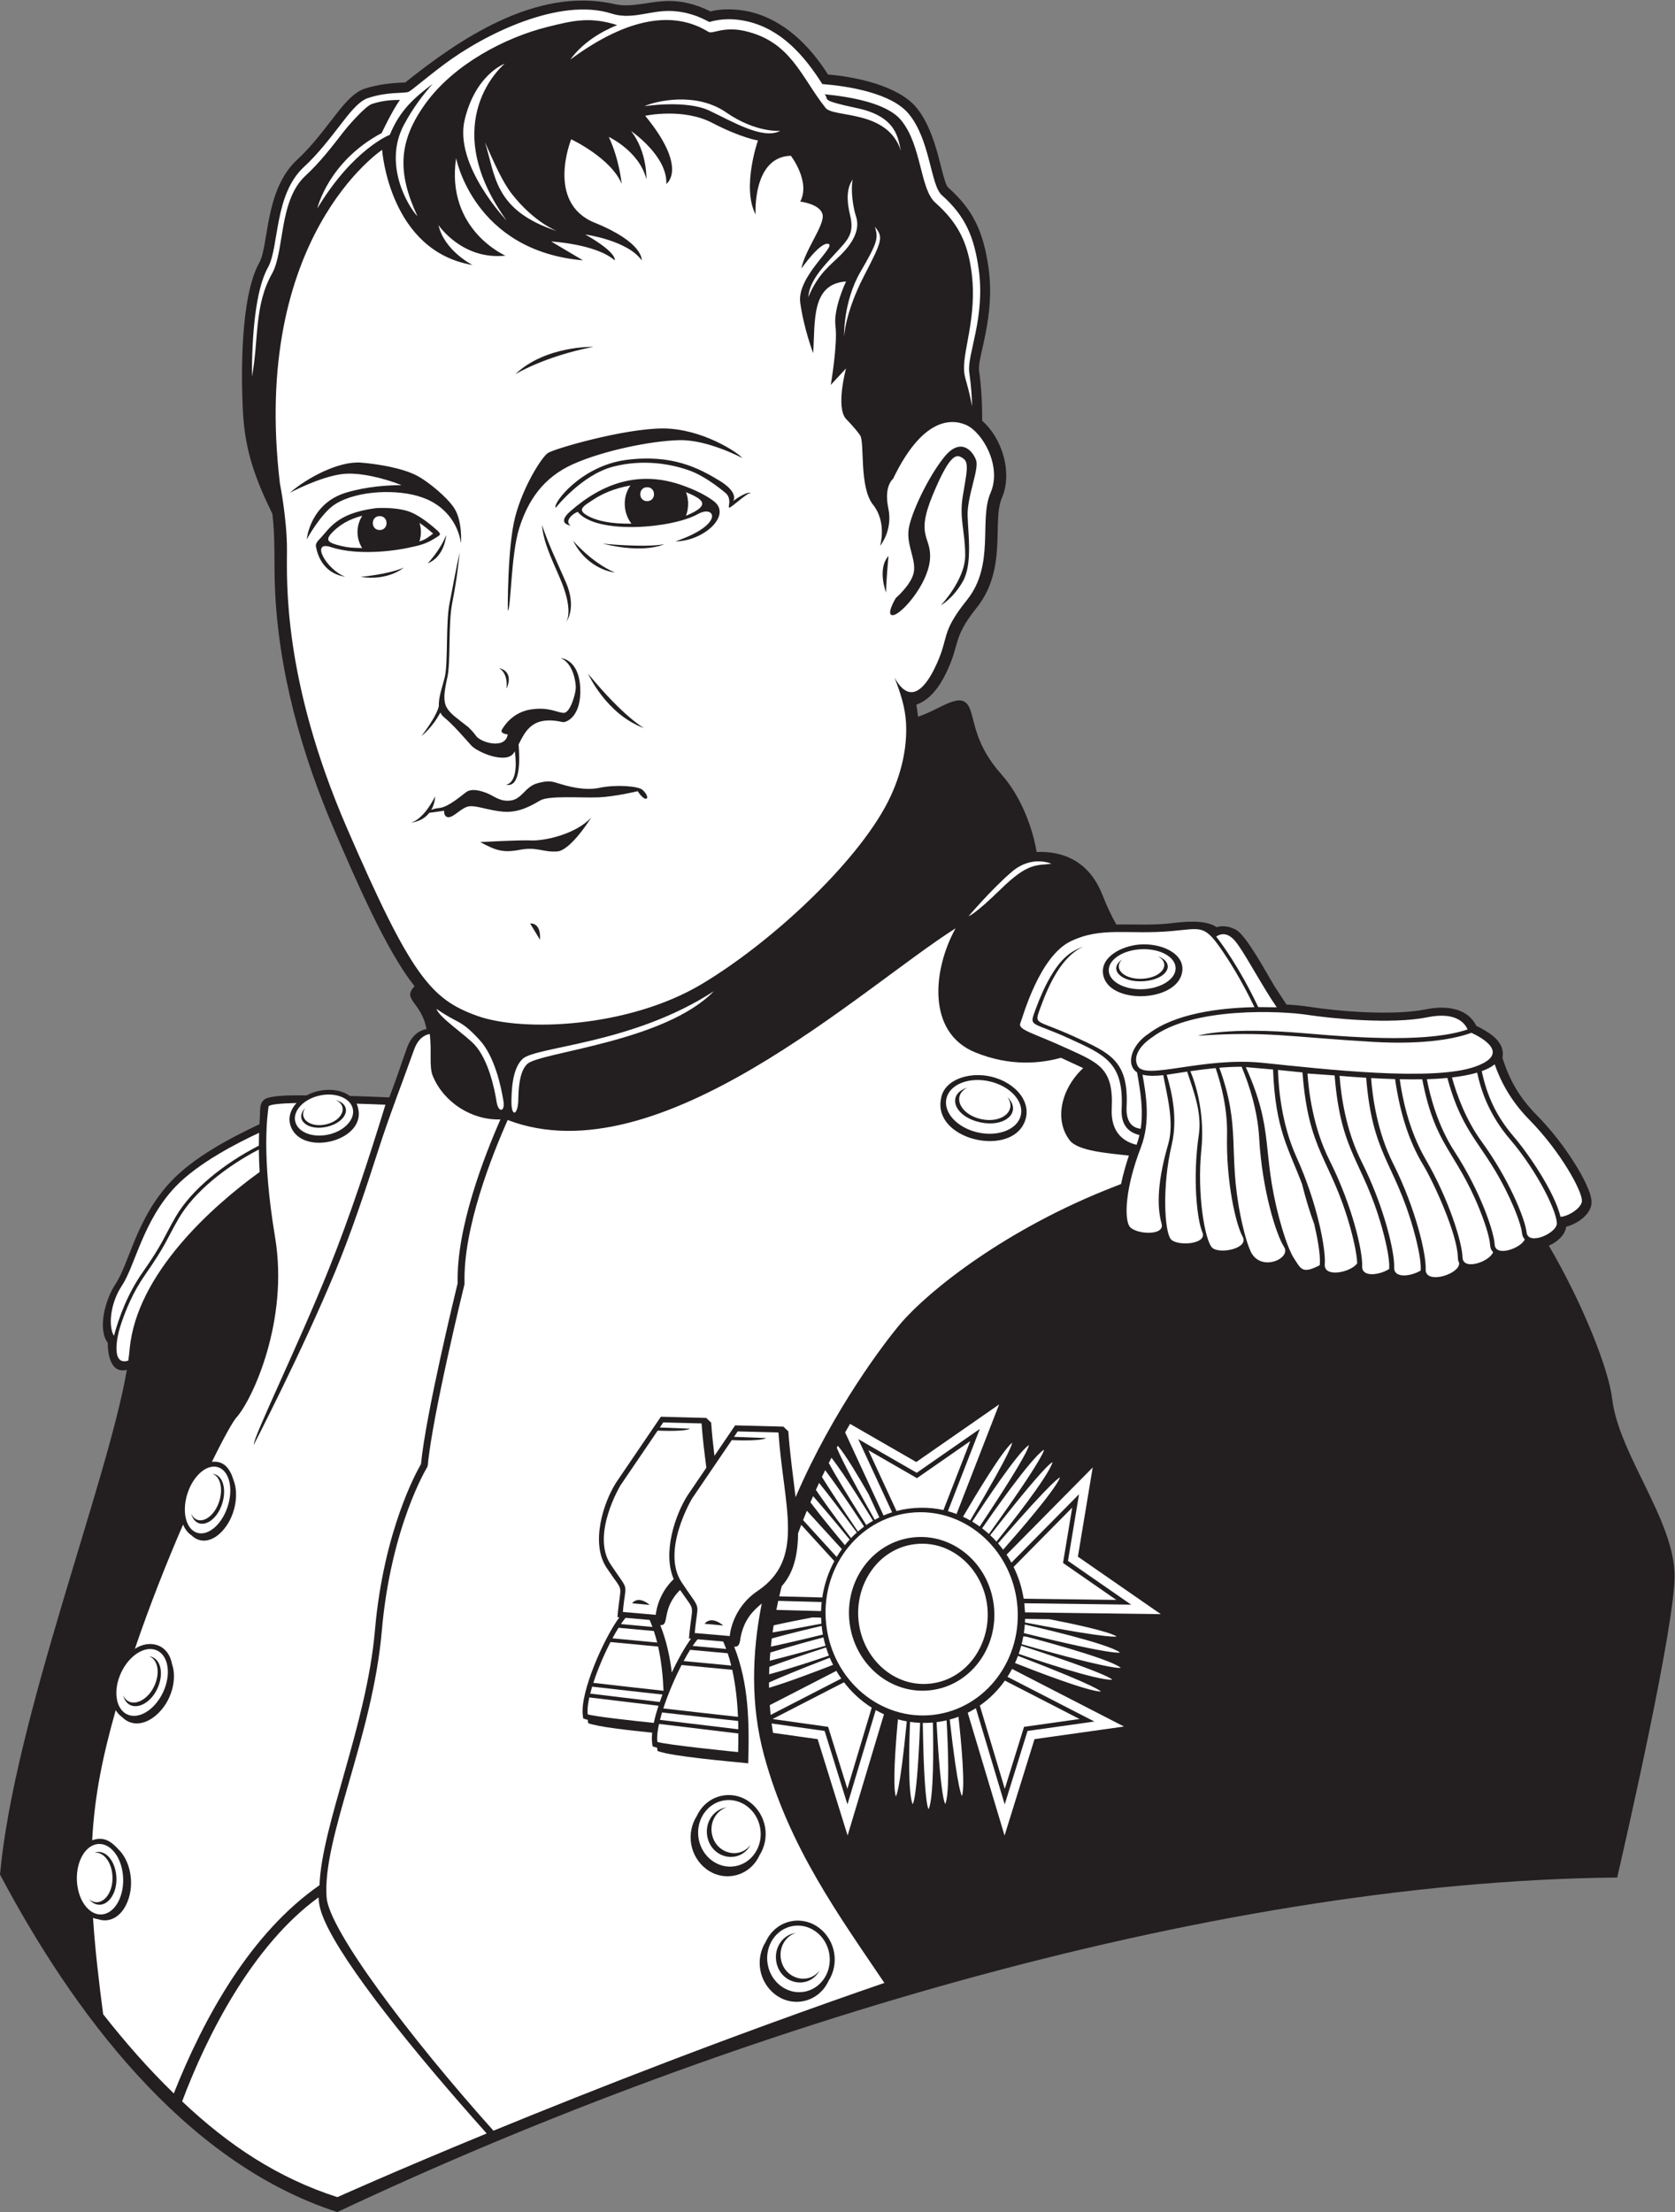 <?xml version="1.0" encoding="UTF-8" standalone="no"?>
<svg
   xmlns:dc="http://purl.org/dc/elements/1.1/"
   xmlns:cc="http://creativecommons.org/ns#"
   xmlns:rdf="http://www.w3.org/1999/02/22-rdf-syntax-ns#"
   xmlns:svg="http://www.w3.org/2000/svg"
   xmlns="http://www.w3.org/2000/svg"
   viewBox="0 0 611.373 807.027"
   height="807.027"
   width="611.373"
   xml:space="preserve"
   id="svg2"
   version="1.1"><rect x="0" y="0" width="611.373" height="807.027" fill="#808080" stroke="none"/><defs
     id="defs6" /><g
     transform="matrix(1.333,0,0,-1.333,0,807.027)"
     id="g10"><g
       transform="scale(0.1)"
       id="g12"><path
         id="path14"
         style="fill:#231f20;fill-opacity:1;fill-rule:evenodd;stroke:none"
         d="m 745.813,4647.93 c -44.598,90.94 -73.747,168.25 -80.086,271.24 -6.555,106.51 -7.489,324.24 44.386,416.47 26.325,46.79 14.082,198.89 103.637,281.56 37.543,34.67 68.238,75.07 99.426,115.3 21.133,27.26 51.297,67.63 84.844,78.81 33.68,11.23 75.34,16.4 111.38,17.06 142.13,113.51 356.29,264.18 573.43,214.57 42.47,-9.7 85.46,4.71 132.07,7.95 47.09,3.27 88.75,-7.22 130.53,-27.95 31.89,8.6 74.43,6.63 105.55,-0.44 94.66,-21.45 165.86,-92.84 216.31,-172.3 76.14,-5.96 193.02,-31.09 241.91,-90.27 61.2,-74.07 68.23,-202.19 87.88,-219.66 69.34,-61.63 96.03,-123.57 109.55,-218.18 19.42,-135.96 -31.07,-245.6 -25.73,-283.01 6.52,-45.61 8.5,-90.76 8.63,-136.69 55.2,-48.17 83.45,-142.82 53.81,-210.99 -27.58,-63.42 15.98,-194.18 -68.95,-300.34 -68.97,-86.21 -43.13,-97.58 -86.19,-183.72 -16.7,-33.41 -42.49,-69.2 -79.14,-81.76 2.09,-10.92 3.64,-21.91 4.68,-32.95 64.64,21.32 119.33,73.35 140.91,24.05 15.75,-36 13.49,-99.01 87.75,-182.27 55.98,-62.77 86.38,-152.38 96.03,-211.97 67.93,2.5 142.44,-20.92 180.74,-118.8 12.25,-31.28 24.89,-57.6 37.55,-79.79 49.32,1.01 100.12,-2.67 152.72,3.81 32.92,4.05 91.41,10.11 121.63,-10.97 17.67,5.24 36.32,1.83 52.79,-6.89 29.16,-15.44 86,-122.2 106.05,-155.01 l 32.64,-49.95 c 20.66,-1.13 41.38,-2.94 61.81,-6.07 88.37,-13.6 233.45,-24.6 320.15,-6.96 50.76,10.32 112.35,6.08 137.87,-45.23 28.88,-14.35 70.22,-36.6 72.6,-73.76 0.3,-4.65 -0.03,-9.26 -1,-13.77 19.07,-61.27 47.2,-109.46 92.8,-155.72 41.02,-41.65 77.99,-89.21 108.55,-139.03 14.88,-24.27 45.36,-76.71 42.4,-104.84 -3.19,-30.11 -38.99,-54.95 -69.09,-62.66 -3.64,-23.34 -24.21,-41.64 -47.66,-51.85 94.65,-161.84 163.99,-339.35 173.29,-418.4 18,-153 171,-333.03 171,-486.03 0,-137.15 -130.14,-708.12 -157.11,-825 C 3287.34,904.609 1939.41,478.926 923.734,0 499.805,136.25 194.039,557.313 0,923.828 38.988,1349.8 294.867,1998.55 347.336,2305.01 c -55.266,-13.86 -52.184,73.54 -52.191,73.55 -28.973,39.53 -6.223,120.4 20.929,161.13 38.606,57.9 57.184,181.29 152.992,281.89 62.543,65.68 157.579,116.19 241.305,155.71 0.32,6 0.692,12 1.117,17.98 1.68,23.82 -3.414,47.62 23.992,54.78 30.946,8.09 87.567,6.06 103.907,6.15 35.082,18.86 85.164,22.41 118.722,-1.52 39.414,-1.05 77.321,-2.53 107.771,-4.04 19.68,50.76 29.71,83.15 48.07,134.55 9.16,25.64 25.72,47.48 53.86,52.52 -13.87,75.32 -68.66,79.88 -32.57,117.41 -78.53,97.34 -165.775,302.34 -216.631,419.76 -92.414,213.4 -157.671,444.18 -166.043,677.55 -2.332,65.19 1.204,130.61 -6.753,195.5 v 0" /><path
         id="path16"
         style="fill:#ffffff;fill-opacity:1;fill-rule:evenodd;stroke:none"
         d="m 2661.64,4942.02 c -0.53,24.52 -1.74,51.81 -7.64,93.22 -6.79,47.49 44.76,149.7 25.72,283.01 -12.27,85.93 -35,143.31 -100.7,201.71 -31.64,28.12 -31.08,150.4 -90.78,222.66 -47.23,57.18 -166.53,76.05 -236.62,81.54 -49.42,77.84 -112.03,150.39 -206.66,171.84 -60.15,13.64 -101.33,-2.09 -102.39,-1.98 -3.13,0.3 -54.52,34.71 -125.79,29.75 -48.62,-3.38 -92.94,-22.5 -142.24,-6.72 -141.21,45.19 -346.81,-55.28 -458.76,-139.21 -50.7,-38.02 -90.5,-72.54 -96.78,-74.91 -14.18,-5.35 -56.06,1.37 -112.39,-17.41 -26.075,-8.69 -55.516,-48.48 -71.954,-69.67 -32.136,-41.46 -63.781,-82.91 -102.465,-118.62 -82.175,-75.86 -67.519,-220.04 -98.386,-274.92 -35.309,-62.77 -44.16,-193.49 -44.016,-298.58 19.289,99 5.176,192.82 55.024,281.45 34.937,62.11 17.75,199.86 91.867,268.27 39.797,36.74 72.457,79.29 105.511,121.94 11.586,14.94 58.189,68.23 76.039,74.18 31.61,10.52 57.06,10.86 77.04,11.12 -20.72,-27.7 -50.17,-90.65 -50.17,-90.65 -146.702,-78.13 -176.205,-206.13 -176.205,-206.13 98.871,163.45 198.535,201.34 198.535,201.34 27.34,67.05 67.1,101.77 117.64,139.51 -24.99,-27.69 -54.29,-65.57 -79.19,-112.54 -56.57,-106.66 9.69,-220.74 37.16,-249.83 -55.7,119.91 -52.64,205.06 22.21,308.55 77.45,107.09 217.24,180.56 334.33,209.7 71.64,17.82 116.43,28.23 190.3,4.9 -42.38,-17.38 -93.65,-46.74 -128.39,-94.5 162.21,120.04 287.47,132.43 378.41,75.92 11.25,-6.98 40.31,15.85 99.06,2.53 126.94,-28.79 154.11,-125.67 221.56,-210.54 22.16,-27.88 169.51,-3.53 206.55,-117.72 -8.22,30.1 -8.38,93.11 -118.79,116.65 -110.42,23.54 -75.18,23.18 -90.47,38.32 67.66,-6.59 170.1,-23.24 209.48,-70.9 56.74,-68.68 51.39,-188.08 93.67,-225.66 60.84,-54.08 87.33,-106.01 98.64,-185.23 18.53,-129.72 -27.58,-226.29 -18.92,-283.02 2.74,-17.99 11.89,-38.93 20.96,-89.37 z m -350.43,190.87 c 0,0 -2.83,95.68 45.16,177.77 47.99,82.08 48.18,91.86 39.45,122.79 22.73,-29.04 21.2,-35.43 -30.31,-135.13 -51.51,-99.69 -54.3,-165.43 -54.3,-165.43 z m -98.03,107.82 c 3.15,44.2 38.67,81.29 73.4,119.18 34.73,37.89 53.67,53.67 41.04,105.77 -12.63,52.09 -5.24,80.32 7.9,97.86 -5.09,-10.5 -4.5,-62.19 8.68,-102.6 12.42,-38.12 -13.42,-75.78 -41.84,-104.19 -28.41,-28.41 -62.15,-51 -89.18,-116.02 z m -448.84,522.81 c 0,0 114.24,18.06 178.11,-12.14 63.87,-30.19 146.81,-80.5 194.16,-55.25 0,0 -66.3,-6.31 -148.38,50.51 -82.09,56.83 -192.24,31.38 -223.89,16.88 z m -436.52,-98.35 c 29.2,-91.24 24.23,-186.88 197.88,-243.71 0,0 -62.28,23.34 -123.11,100.65 -27.65,35.14 -49.61,86.83 -74.77,143.06 z m 59.45,-214.69 c 0,0 -144.83,151.55 -114.81,276.26 30.03,124.71 109.51,153.12 109.51,153.12 0,0 -190.75,-156.28 5.3,-429.38 v 0" /><path
         id="path18"
         style="fill:#ffffff;fill-opacity:1;fill-rule:evenodd;stroke:none"
         d="m 2316.6,4907.56 c 0,0 25.74,-25.73 38.6,-45.02 12.86,-19.3 -3.22,-141.51 35.37,-189.75 38.59,-48.24 19.31,-112.56 19.31,-112.56 0,0 35.37,41.81 22.5,102.91 -12.86,61.1 12.87,80.4 12.87,80.4 77.18,160.8 154.37,167.23 199.39,147.94 45.03,-19.3 99.7,-112.56 67.54,-186.53 -32.16,-73.97 12.86,-196.18 -64.32,-292.66 -77.18,-96.49 -45.03,-99.7 -90.06,-189.75 -30.51,-61.04 -70,-93.18 -108.51,-22.58 15.94,-41.98 29.41,-80.59 31.63,-125.72 2.44,-49.51 -4.83,-118.27 -42.1,-199.03 -77.19,-167.23 -318.39,-395.57 -517.79,-514.57 -199.39,-118.99 -488.84,-131.85 -614.26,-86.83 -125.43,45.03 -180.1,106.13 -356.981,514.57 -176.883,408.43 -164.019,678.58 -164.019,762.2 0,83.62 -19.293,180.1 -19.293,180.1 -80.403,675.36 279.793,913.35 279.793,913.35 0,0 19.3,-276.58 247.64,-315.17 0,0 -77.19,38.59 -93.27,109.34 0,0 64.32,-96.48 183.31,-83.61 0,0 -164.01,70.75 -135.07,266.93 0,0 48.24,-254.07 347.33,-279.8 l -86.83,51.46 c 0,0 122.21,-6.43 173.67,-51.46 0,0 9.64,19.3 -80.41,70.76 0,0 115.78,-16.09 154.37,-70.76 0,0 6.44,48.24 -128.63,102.91 -135.08,54.68 -64.33,228.34 -64.33,228.34 0,0 109.35,-51.45 138.29,-122.2 0,0 -6.43,67.53 -35.38,128.64 0,0 83.62,-38.59 102.92,-115.78 0,0 3.22,73.97 -41.81,131.86 0,0 99.7,-67.54 96.48,-144.72 0,0 61.1,41.8 -57.89,186.53 0,0 102.91,22.51 183.32,-19.3 80.4,-41.81 125.42,-48.24 125.42,-48.24 0,0 -45.02,-128.64 -6.43,-202.61 0,0 -9.65,157.58 96.48,160.8 0,0 54.67,-70.75 25.73,-125.43 0,0 54.67,-6.43 61.11,-35.37 6.42,-28.95 -48.25,-96.48 -57.9,-147.94 0,0 51.46,73.97 73.97,67.54 22.52,-6.43 -86.83,-90.05 -77.18,-160.8 9.65,-70.75 35.37,-138.29 35.37,-138.29 6.01,86.09 -6.41,189.61 90.05,196.17 0,0 -35.37,-73.97 -28.94,-122.2 6.43,-48.25 -12.86,-160.81 -12.86,-160.81 l 41.8,45.02 c 0,0 -28.94,-106.12 0,-138.28 z m -795.18,-243.32 c 0,0 71.39,90.44 157.07,112.65 85.68,22.22 163.42,6.35 211.02,-11.1 47.6,-17.45 98.37,-61.88 98.37,-61.88 25.37,-25.02 -15.9,-61.53 34.41,-20.73 12.47,10.12 26.18,20.93 33.82,22.31 0,0 -11.23,5.03 -48.47,-22.36 0,0 17.28,22.28 -38.34,55.99 -55.63,33.71 -128.95,72.48 -253.69,56.47 -124.73,-16.02 -203.11,-119.68 -194.19,-131.35 z m -367.11,-624.31 c 0,0 28.99,21.75 51.47,64.15 2.11,-4.53 5.1,-8.62 9.2,-12.09 28.45,-24.06 51.13,-51.27 75.11,-77.78 17.79,-19.66 95.52,-51.5 116.12,-21.53 1.15,1.67 2.26,3.39 3.34,5.14 2.23,-14.42 10.94,-82.93 -23.57,-91.5 37.66,-7.78 38,60.78 34.02,110.44 19.63,38.2 38.25,79.53 121.06,61.13 8.43,-1.87 51.5,14.05 47.76,93.64 -3.75,79.6 -53.38,81.48 -53.38,81.48 33.71,-14.05 41.2,-64.62 41.2,-80.54 0,-15.92 -14.98,-69.29 -32.77,-69.29 -17.8,0 -40.26,16.86 -89.9,9.36 -49.63,-7.49 -73.04,-44.02 -79.6,-55.25 -6.55,-11.24 15.92,-13.11 15.92,-13.11 -6.56,-42.14 -73.98,-22.48 -87.09,-3.75 -6.63,9.48 -14.02,17.11 -19.72,22.34 l 0.2,0.23 c -63.53,50.43 -78.48,50.36 -58.76,137.12 9.4,41.34 2.21,147.92 13.15,202.65 9.46,47.26 15.88,91.81 20.57,139.53 -10.22,-46 -18.27,-91.94 -27.51,-138.16 -11.01,-55.06 -3.96,-162.23 -13.1,-202.48 -4.59,-20.22 -14.64,-46.71 -16.23,-69.85 v 0 c -0.23,-3.39 -0.28,-6.71 -0.1,-9.93 -2.5,-11.69 -12.49,-35.71 -47.39,-81.95 z m 297.3,-513.29 c 0,0 30.14,4.76 26.97,-44.42 0,0 -13.38,22.27 -26.97,44.42 z m -136.63,222.81 c 0,0 105.45,6.02 140.09,4.52 34.65,-1.51 122.02,16.57 164.2,63.26 0,0 -55.74,-90.38 -93.4,-93.39 -37.66,-3.01 -55.73,13.56 -102.43,4.52 -46.7,-9.04 -66.28,-1.51 -108.46,21.09 z m 295.25,460.94 c 0,0 49.71,-111.47 153.64,-149.13 0,0 -55.96,30.03 -153.64,149.13 z m -418.77,-335.91 c 0,0 0,-18.47 -10.55,-36.83 6.22,2.43 13.74,4.52 22.09,5.19 23.41,1.87 58.06,31.84 73.04,43.08 14.98,11.23 39.33,4.68 58.06,-2.81 18.73,-7.49 35.59,-24.34 65.55,-19.66 29.97,4.68 38.4,37.45 71.17,46.82 32.79,9.36 42.14,4.68 60.88,-0.94 18.72,-5.62 66.48,-20.6 110.5,-11.23 44.01,9.36 105.81,4.68 117.05,-5.62 24.76,-22.7 10.24,-39.68 -13.11,-3.75 0,0 -61.8,-14.98 -107.69,-16.85 -45.89,-1.88 -134.84,5.61 -159.2,-8.43 -24.34,-14.05 -57.12,-33.72 -99.26,-30.91 -42.14,2.81 -79.6,19.67 -99.27,14.05 -19.66,-5.62 -38.39,-29.03 -52.44,-29.03 -14.04,0 -12.17,17.79 -12.17,17.79 0,0 -12.92,-2.15 -40.65,-5.83 -10.08,-12.97 -26.51,-24.44 -53.29,-27.35 0,0 33.14,1.51 69.29,72.31 z m 292.59,742.79 c 4.61,-55.32 34.95,-108.91 55.02,-159.88 31.71,-80.51 10.63,-106.45 10.63,-106.45 0,0 31.51,37.85 -0.85,111.24 -29.89,67.79 -45.72,99.85 -64.8,155.09 z M 1366,4225.84 c 0,0 25.39,-11.03 21.05,-56.11 0,0 23.42,45.25 -21.05,56.11 z m 44.91,804.06 c 0,0 78.77,48.76 213.81,75.02 0,0 -131.29,3.75 -213.81,-75.02 z m 1041.91,-612.47 c 0,0 46.67,40.01 50.01,75.01 3.33,35.01 -20,70.01 -15,111.68 5,41.67 53.33,145.02 98.34,200.02 45.01,55.01 78.34,15 86.68,-10 8.33,-25 -25,-98.34 -23.34,-151.68 1.67,-53.34 13.34,-133.35 -13.33,-180.02 -26.67,-46.68 -60.01,-65.01 -60.01,-65.01 0,0 66.68,70.01 66.68,136.68 0,66.68 -16.67,100.01 -6.67,161.69 10,61.68 18.33,91.68 1.66,103.34 -16.66,11.67 -33.33,21.68 -83.34,-98.34 -50.01,-120.01 -1.67,-113.35 -8.33,-180.02 -6.67,-66.68 -76.68,-146.69 -100.02,-150.02 -23.33,-3.34 6.67,46.67 6.67,46.67 z m -20,115.02 c 0,0 -6.67,-71.68 -6.67,-100.02 0,0 -25,65.01 6.67,100.02 z M 1390.39,4382.67 c 0,0 -1.36,173.82 20.34,257.13 21.7,83.31 72.27,162.53 89.13,174.33 16.85,11.8 209.01,67.42 315.2,67.42 106.19,0 205.65,-65.73 217.44,-80.91 0,0 -94.39,50.57 -171.93,48.89 -77.53,-1.69 -209.01,-28.66 -291.61,-65.74 -82.59,-37.09 -123.15,-100.35 -146.75,-173.67 -23.6,-73.33 -22.54,-220.71 -31.82,-227.45 z m 178.57,192.1 c 0,0 48.89,-58.99 114.63,-87.65 0,0 -74.17,6.74 -114.63,87.65 z m 80.92,-8.43 c 0,0 113.83,-11.75 168.55,-1.68 0,0 -52.25,-26.97 -168.55,1.68 z m -478.72,-53.94 c 0,0 34.52,35.69 50.57,77.54 0,0 -3.37,-59 -50.57,-77.54 z m -183.726,-37.08 c 0,0 75.846,6.74 117.986,25.28 0,0 -42.14,-37.08 -117.986,-25.28 z m -193.848,230.09 c 0,0 81.75,43.82 144.117,51.41 46.141,5.61 115.797,-11.84 161.897,-30.52 -38.47,0.07 -94.53,-3.48 -150.674,-20 -100.293,-29.49 -108.988,-128.16 -108.988,-128.16 0,0 39.039,71.7 77.804,96.14 60.832,38.34 172.308,42.06 237.808,18.65 59.37,-20.28 98.45,-68.47 106.63,-125.74 0,0 5.06,61.52 -19.38,97.76 -19.15,28.4 -69.28,70.82 -101.51,87.63 -38.06,19.87 -103.15,31.39 -152.173,35.42 -61.527,5.06 -149.179,-42.14 -195.531,-82.59 z m 323.264,-150.76 c -68,-13.89 -153.139,-16.99 -210.412,2.1 -58.352,19.46 -11.926,-62.35 38.957,-81.09 -12.391,2.05 -66.473,10.43 -80.29,82.66 -0.945,4.97 0.868,11.29 8.918,19.34 27.762,27.77 44.922,71.59 155.077,85.73 0.13,0.01 47.79,3.82 86.25,-7.71 30.12,-9.04 64.2,-37.3 81.66,-53.06 13.27,-11.98 8.07,-12.76 -7.04,-22.23 -23.27,-14.59 -40.46,-19.06 -73.12,-25.74 z m 445.68,61.19 c -0.13,0.02 -40.19,4.49 -0.98,38.95 90.14,79.23 190.97,111.77 305.66,71.54 40.22,-14.11 67.75,-29.16 86.89,-43.5 51.27,-38.43 -27.16,-109.76 -104.66,-110.41 137.24,46.9 108.08,101.05 62.06,75.08 -70.58,-39.81 -278.57,-57.24 -329.47,5.68 -13.99,-4.29 -37.52,-25.44 -19.5,-37.34 v 0" /><path
         id="path20"
         style="fill:#ffffff;fill-opacity:1;fill-rule:evenodd;stroke:none"
         d="m 1771.96,4720.68 c 25.09,0 25.09,-38.11 0,-38.11 -25.08,0 -25.08,38.11 0,38.11 z m -43,-99.61 c -22.35,28.81 -25.4,72.93 -2.75,104.32 -44.65,-7.63 -77.58,-22.82 -101.8,-38.76 -29.59,-19.5 -48.15,-28.75 -7.88,-47.82 20.94,-9.92 55.65,-18.79 112.43,-17.74 z M 934.535,4559.9 c 21.383,-5.1 30.953,-4.77 57.074,-5.69 -17.062,27.13 -16.921,61.44 0.356,88.42 -38.465,-9.72 -62.219,-26.25 -78.942,-42.43 -25.882,-25.03 -15.281,-31.51 21.512,-40.3 z m 213.835,12.4 c 18.99,6.13 23.17,11.04 37.5,21.45 -13.29,11.88 -25.45,21.48 -37.14,29.18 5.19,-16.48 5.07,-34.25 -0.36,-50.63 z m 730.14,134.73 c 7.8,-20.1 7.26,-44.72 -0.13,-64.37 64.12,26.86 53.87,42.77 0.13,64.37 z m -838.88,-65.4 c 25.08,0 25.08,-38.1 0,-38.1 -25.09,0 -25.09,38.1 0,38.1 v 0" /><path
         id="path22"
         style="fill:#ffffff;fill-opacity:1;fill-rule:nonzero;stroke:none"
         d="m 1359.95,3037.67 c -5.87,36.86 -22.31,115.46 -60.11,156.85 -24.63,26.97 -98.43,75.55 -104.56,98.49 59.83,-42.14 65.02,-27.24 118.49,-85.8 40.93,-44.82 58.5,-127.76 64.74,-166.58 4.88,-30.36 -13.9,-32.29 -18.56,-2.96 z m 1518.96,652.38 c 0,0 -53.49,25.17 -108.56,-22.02 -55.06,-47.2 -117.99,-121.14 -117.99,-121.14 0,0 14.86,2.39 88.1,73.94 73.24,71.55 95.97,64.5 138.45,69.22 z M 1400.42,3040.93 c 0.42,25.97 1.51,88.03 30.47,115.08 37.25,34.76 300.26,39.77 523.9,185.47 -134.96,-139.38 -476.33,-166.76 -511.06,-199.26 -22.78,-21.32 -24.06,-73.33 -24.55,-98.11 -0.82,-42.43 -19.51,-49.59 -18.76,-3.18 v 0" /><path
         id="path24"
         style="fill:#ffffff;fill-opacity:1;fill-rule:evenodd;stroke:none"
         d="m 1979.27,1139.84 c 56.1,9.74 106.13,-31.69 115.63,-86.38 4.74,-27.33 -1.14,-54.964 -15.22,-76.983 -13.02,-28.325 -38.18,-50.286 -71.41,-56.067 -56.09,-9.746 -106.13,31.68 -115.63,86.38 -4.75,27.31 1.14,54.96 15.22,76.98 13.02,28.32 38.18,50.28 71.41,56.07 z m -117.07,562.73 c -52.95,-52.82 -27.31,-98.68 -54.29,-96.16 16.77,-42.43 26.36,-85.72 31.58,-129.86 17.52,37.34 36.55,70.95 52.62,92.65 l -5.65,0.49 c 8.79,103.15 21.02,66.42 -24.26,132.88 z m 850.37,1405.29 c 69.96,-15.84 119.57,-75.39 89.53,-131.63 -46.72,-87.46 -245.87,-38.93 -225.68,69.55 6.83,52.26 74.97,75.93 136.15,62.08 z m -1535.88,116.42 c -14.91,-2.64 -32.22,-13.06 -43.15,-43.67 -33.46,-93.68 -67.22,-179.09 -97.49,-273.56 -35.19,-109.8 -75.62,-230.28 -117.456,-331.28 -91.446,-220.72 -223.352,-475.11 -223.735,-475.85 -1.582,20.94 122.375,273.34 206.332,483.01 58.532,146.18 107.989,297.28 154.179,447.77 -17.79,0.74 -46.18,1.84 -78.87,2.82 1.883,-3.89 3.273,-8.07 4.113,-12.51 20.997,-85.88 -137.625,-129.08 -179.121,-60.54 -15.773,26.05 -9.133,53.68 10.461,74.83 -44.047,-0.94 -76,-3.77 -76.687,-9.95 -2.254,-20.24 -20.25,-128.25 18,-357.77 38.254,-229.51 -63,-445.53 -105.754,-492.78 -9.762,-10.78 -34.532,-54.9 -67.207,-121.45 33.918,3.32 49.66,-19.43 59.226,-50.26 15.231,-39.11 4.981,-100.97 -31.211,-139.69 -30.007,-32.11 -62.715,-32.24 -83.574,-11.6 -9.836,6.43 -17.976,16.59 -23.445,29.7 -43.625,-100.59 -90.602,-218.49 -131.988,-340.04 15.457,9.98 32.867,15.21 51.121,12.43 28.527,-4.35 45.211,-26.06 50.605,-54.19 14.406,-40.67 -0.723,-102.65 -43.07,-139.47 -35.117,-30.52 -71.235,-28.44 -92.992,-6.13 -7.129,4.88 -13.278,11.47 -18.129,19.49 -34.719,-123.18 -57.817,-230.41 -64.446,-356.13 31.266,11.47 52.028,-2.9 71.703,-24.64 31.278,-29.707 45.911,-91.812 24.856,-143.828 -17.457,-43.133 -50.586,-57.664 -80.098,-47.637 -4.777,0.625 -9.515,1.868 -14.168,3.696 5.7,-87.817 16.239,-175.676 27.75,-263.672 59.914,-76.203 124.176,-149.738 193.418,-216.789 83.407,210.273 211.2,439.492 399.012,569.941 5.684,163.109 129.205,438.249 151.695,696.909 23.88,274.67 115.28,437.03 126.17,455.54 12.94,136.34 95.01,473.15 100.45,495.38 -4.13,150.24 72.89,347.71 117.09,448.05 -77.91,-2.7 -154.55,45.9 -184.98,118.2 -11.13,26.43 -2.5,67.45 -8.61,115.67 z M 2168.36,796.191 c 56.1,9.754 106.17,-31.699 115.64,-86.367 4.72,-27.297 -1.14,-54.969 -15.23,-76.992 -13.01,-28.32 -38.17,-50.281 -71.4,-56.062 -56.1,-9.75 -106.16,31.707 -115.63,86.375 -4.72,27.285 1.14,54.968 15.22,76.992 13.02,28.308 38.18,50.273 71.4,56.054 z M 498.723,302.859 C 625.406,183.098 760.289,93.301 923.734,40.77 c 0,0 155.346,69.933 408.946,174.269 -200.56,224.324 -391.367,460.891 -444.848,584.363 -8.785,20.293 -14.785,39.817 -15.543,61.86 C 691.695,730.5 566.633,483.73 498.723,302.859 Z m 852.437,-80.23 c 271.71,111.465 650.6,260.047 1070.43,404.453 -123.59,183.238 -261.52,371.875 -329.48,622.898 -37.26,137.63 -33.41,279.57 -6.32,415.44 -25.62,-21.04 -48.62,-45.21 -57.98,-92.72 -1.95,-9.95 -1.42,-26.9 -17.48,-25.4 40.21,-101.73 41.65,-208.06 38.37,-319.11 -46.55,4.65 -211.63,18.89 -248.37,33.76 l -1.11,8.9 c -5.02,1.29 -9.26,2.59 -12.48,3.9 -1.77,14.23 -2.74,20.52 -0.95,37.28 -63.32,6.31 -150.49,16.06 -175.31,26.11 l -1.12,8.94 c -5.06,1.27 -9.29,2.56 -12.47,3.85 l -1.14,9.09 c -7.71,62.01 57.35,209.92 100.2,267.73 l -5.31,0.47 c 8.67,101.78 20.95,58.86 -29.8,135.33 -44.32,66.77 -9.21,177.83 26.76,233.81 l 121.94,179.32 124.14,-3.24 13.59,-12.79 c 2.31,-32.55 5.53,-62.01 9.02,-90.88 l 56.64,83.29 132.04,-3.45 13.59,-12.79 c 4.68,-65.91 12.85,-119.82 19.86,-180.4 103.58,241.1 246.46,426.95 287.22,474.9 76.5,90 290.26,261.02 587.28,375.77 5.85,2.26 11.34,4.43 16.67,6.55 6.15,28.81 14.32,56.53 21.52,77.88 -61.05,6.59 -140,12.96 -161.95,41.58 -43.3,56.48 -23.59,141.3 36.73,197.82 l -60.84,28.2 c -55.17,-15.41 -138.92,-24.31 -234.65,14.74 -133.58,54.49 -116.14,227.05 -53.85,339.66 -257.12,-162.74 -812.49,-683.57 -1226.41,-524.69 -43.4,-97.56 -122.66,-297.35 -118.12,-447.31 l -0.26,-2.5 c -0.25,-1.03 -87.99,-358.26 -100.51,-495.95 l -1.29,-4.03 c -0.28,-0.47 -99.59,-161.82 -124.58,-449.23 C 1032.79,1445.1 992.191,1303.89 956.059,1178.2 919.805,1052.1 888.074,941.738 894.281,861.035 901.086,772.617 1118.71,482.004 1351.16,222.629 v 0" /><path
         id="path26"
         style="fill:#ffffff;fill-opacity:1;fill-rule:evenodd;stroke:none"
         d="m 2170.69,782.805 c 46.54,8.086 91.28,-25.637 99.92,-75.317 8.63,-49.668 -22.12,-96.543 -68.63,-104.605 -46.51,-8.078 -91.28,25.633 -99.91,75.301 -8.64,49.675 22.09,96.535 68.62,104.621 z M 2709.5,3094.61 c 56.23,-12.72 94.59,-54.34 85.67,-92.92 -8.93,-38.58 -61.77,-59.53 -118,-46.81 -56.23,12.73 -94.59,54.35 -85.67,92.92 8.93,38.58 61.78,59.55 118,46.81 z M 871.684,3054.93 c -43.204,-10.88 -71.301,-43.24 -62.743,-72.27 8.555,-29.05 50.532,-43.77 93.739,-32.89 43.199,10.87 71.297,43.23 62.742,72.27 -8.559,29.03 -50.535,43.76 -93.738,32.89 z m -36.075,-33.35 c -30.613,-31.78 7.496,-64.18 61.317,-50.87 54.699,13.53 68.687,60 22.746,72.52 34.082,-15.46 19.293,-54.86 -25.277,-66 -44.098,-11.03 -78.493,15.38 -58.786,44.35 z m 1922.571,30.44 c 41.55,-40.77 -5.08,-84.85 -75.11,-69.31 -71.18,15.8 -92.43,76.51 -34.34,94.72 -42.66,-21.63 -20.88,-73.02 37.13,-86.04 57.38,-12.91 99.67,23.17 72.32,60.63 z M 589.785,2040.01 c -32.265,3.18 -68.012,-35.07 -79.84,-85.42 -11.824,-50.34 4.746,-93.76 37.008,-96.95 32.258,-3.19 68.008,35.07 79.828,85.42 11.824,50.35 -4.738,93.76 -36.996,96.95 z m -6.648,-19.76 c -0.407,0.04 -0.813,0.07 -1.223,0.09 19.117,-6.16 28.305,-34.54 20.676,-67.04 -12.77,-54.34 -60.996,-80.11 -79.199,-41.97 14.789,-50.8 72.527,-27.07 87.425,36.4 8.84,37.65 -3.546,70.14 -27.679,72.52 z M 418.383,1540.46 c -35.418,5.39 -77.246,-30.98 -93.41,-81.2 -16.164,-50.23 -0.539,-95.34 34.882,-100.74 35.415,-5.38 77.25,30.97 93.411,81.2 16.164,50.23 0.539,95.34 -34.883,100.74 z m -8.555,-19.58 c -0.441,0.07 -0.89,0.13 -1.336,0.17 20.711,-7.53 29.113,-36.91 18.692,-69.32 -17.45,-54.22 -72.286,-77.08 -90.036,-37.23 13.196,-52.47 78.403,-32.3 98.774,31.02 12.09,37.57 0.406,71.32 -26.094,75.36 z M 258.695,1005.27 c -34.015,-11.254 -54.812,-62.625 -46.433,-114.723 8.375,-52.102 42.75,-85.227 76.765,-73.965 34.016,11.25 54.813,62.629 46.434,114.727 -8.371,52.097 -42.75,85.211 -76.766,73.961 z m 1.246,-21.325 c -0.425,-0.144 -0.847,-0.293 -1.269,-0.461 21.879,2.7 42.691,-19.683 48.098,-53.296 9.043,-56.243 -29.469,-101.489 -63.364,-74.004 35.559,-40.786 84.528,6.754 73.973,72.429 -6.27,38.965 -31.988,63.75 -57.438,55.332 z M 1981.6,1126.45 c 46.53,8.08 91.27,-25.65 99.9,-75.32 8.64,-49.67 -22.1,-96.54 -68.62,-104.614 -46.52,-8.078 -91.28,25.64 -99.91,75.304 -8.64,49.68 22.09,96.53 68.63,104.63 z m 6.25,-19.2 c 0.58,0.11 1.17,0.19 1.75,0.27 -28.26,-9.16 -46.01,-39.55 -40.44,-71.59 9.31,-53.617 73.9,-72.715 106.1,-31.03 -29.4,-54.13 -107.88,-38.521 -118.75,24.08 -6.45,37.15 16.53,72.21 51.34,78.27 z m 189.1,-343.637 c 0.58,0.098 1.16,0.188 1.75,0.274 -28.27,-9.16 -45.99,-39.571 -40.44,-71.602 9.29,-53.601 73.9,-72.715 106.1,-31.023 -29.4,-54.121 -107.9,-38.52 -118.75,24.082 -6.45,37.136 16.52,72.215 51.34,78.269 v 0" /><path
         id="path28"
         style="fill:#ffffff;fill-opacity:1;fill-rule:evenodd;stroke:none"
         d="m 3112.12,2920.97 c -31.15,7.3 -71.48,30.1 -68,99.59 5.61,112.04 -37.35,125.12 -126.99,166.2 -89.64,41.09 -130.74,48.56 -123.26,67.23 7.47,18.68 52.29,183.02 138.2,224.11 85.91,41.08 156.47,16.9 278.26,28.01 77.34,7.05 86.72,16.8 130.78,-45.87 21.33,-30.36 57.19,-85.87 93.81,-162.58 -97.28,-2 -217.14,-17.72 -288.87,-72 -47.82,-30.43 -64.76,-85.29 -32.57,-106.48 9.12,-51.6 17.82,-103.18 9.92,-154.3 -32.06,3.31 -40.07,31.21 -38.64,59.71 6.31,126.52 -45.29,147.57 -142.83,192.27 -107.36,49.21 -111.45,29.53 -92.52,81.05 23,62.6 57.52,138.24 116.46,165.24 -38.7,-13.45 -63.82,-38.27 -89.35,-81.97 -16.02,-27.42 -29.31,-57.96 -40.59,-88.66 -18.93,-51.53 -14.84,-31.84 92.53,-81.05 97.52,-44.7 149.13,-65.76 142.81,-192.28 -1.92,-38.6 13.31,-62.98 48.81,-71.56 -2.06,-8.9 -4.69,-17.79 -7.96,-26.66 z m -2402.761,32.7 c -60.222,-27.86 -167.714,-83.1 -229.121,-147.58 -88.613,-93.04 -110.769,-217.11 -146.215,-270.27 -32.73,-49.1 -37.753,-112.03 -22.058,-137.68 14.402,52.97 38.367,116.37 78.019,172.95 56.813,81.05 58.418,96.58 91.114,152.91 43.132,74.31 132.086,145.7 227.687,194.64 0.016,11.61 0.203,23.3 0.574,35.03 z m -358.07,-623.28 c 1.539,10.9 2.809,21.34 3.699,31.17 18.797,206.73 226.965,391.62 355.942,484.96 -1.223,19.87 -1.953,40.52 -2.114,61.55 -92.398,-48.07 -178.011,-117.19 -219.57,-188.79 -32.769,-56.46 -34.297,-71.89 -91.555,-153.58 -32.769,-46.75 -54.648,-98.29 -69.191,-144.48 -7.148,-22.71 -25.898,-106.36 22.789,-90.83 z M 3119.2,3455.86 c -50.36,-4.16 -87.48,-31.88 -82.89,-61.88 4.58,-30 49.14,-50.95 99.51,-46.78 50.35,4.18 87.47,31.89 82.88,61.9 -4.58,30 -49.14,50.94 -99.5,46.76 z m -46.24,-27.46 c -39.85,-26.77 -2.68,-64.58 60.01,-59.61 63.73,5.04 87.45,48.85 38.07,68.22 35.57,-20.47 12.16,-57.17 -39.78,-61.4 -51.38,-4.19 -85.42,27.14 -58.3,52.79 z m 46.17,40.66 c 58.72,5.16 126.1,-23.67 117.92,-75.04 -13.44,-84.44 -204.38,-90.43 -216.68,-5.72 -6.87,47.47 51.28,76.57 98.76,80.76 z m 34.67,-254.58 c 0,0 -59,-37.08 -38.77,-77.53 20.22,-40.45 178.67,25.28 342.18,8.43 163.5,-16.86 466.91,-52.26 583.22,-10.11 97.68,35.38 17.01,79.1 -11.32,92.19 -40.9,-14.73 -123.62,-33.33 -270.18,-24.77 -230.92,13.48 -286.57,29.65 -478.72,16.85 0,0 77.54,25.29 291.61,6.75 169.49,-14.68 343.18,-24.07 446.66,10.29 -5.71,13.97 -28.58,49.99 -109.52,33.53 -99.46,-20.23 -264.64,-3.37 -330.39,6.74 -65.74,10.12 -311.83,23.6 -424.77,-62.37 z m 174.81,-83.52 c 15.88,-46.56 32.76,-113.13 31.23,-182.89 -2.85,-129.42 24.28,-245.58 42.68,-278.45 18.4,-32.87 -64.26,-48.94 -83.52,-30.12 -19.27,18.82 -42.11,145.43 -29.41,268.96 8.7,84.73 -9.45,164.49 -30.18,214.05 23.11,3.28 46.14,6.27 69.2,8.45 z m -143.34,-19.41 c 8.81,-50.07 31.26,-128.19 13.39,-189.23 -34.73,-118.68 -27.68,-182.39 -18,-217.36 9.67,-34.97 -74.25,-28.94 -88.24,-6.72 -13.98,22.23 -11.57,104.05 31.22,214.78 28.03,72.52 13.74,148.68 4.75,199.86 16.16,-4.22 36.99,-3.52 56.88,-1.33 z m 65.36,9.7 c 15.09,-46.39 41.07,-110.65 32.17,-170.81 -18.08,-122.33 -4.84,-235.6 9.54,-268.91 14.4,-33.31 -69.56,-38.87 -86.47,-18.78 -16.91,20.08 -24.65,142.76 2.51,258.34 16.87,71.76 0.84,142.25 -13.76,191.6 l 56.01,8.56 z m 235.2,5.8 c 6.3,-165.31 42.57,-215.24 79.44,-313.74 10.37,-41.77 22.07,-79.04 33.29,-109.31 6.6,-27.61 17.64,-81.18 15.35,-108.69 -0.11,-1.31 -0.15,-2.58 -0.16,-3.81 -48.25,-25.2 -51.6,-10.35 -70.8,19.1 -15.88,24.38 -32.72,80.99 -40.24,109.42 -49.43,186.54 -12.26,237.39 -91.45,413.59 l 74.57,-6.56 z m 571.43,-4.51 c 14.36,-66.96 39.03,-122.33 87.13,-178.52 41.88,-48.91 111.97,-152.03 128.67,-220.22 23.4,1.8 56.59,24.57 58.44,42.13 2.76,26.01 -58.32,136.71 -143.99,223.66 -51.13,51.89 -78.76,105.68 -94.78,151.66 -9.18,-7.55 -21.48,-13.7 -35.47,-18.71 z m -557.91,3.32 c 1.36,-49.12 9.61,-148.05 50.56,-238.38 57.32,-126.43 80.91,-252.84 77.54,-293.29 -3.19,-38.32 72.25,-22.2 88.82,2.53 -1.06,29.41 -13.13,77.19 -20.14,101.79 -52.86,185.85 -113.17,201.82 -129.72,420.5 -22.78,2.27 -45.21,4.58 -67.06,6.85 z m 80.81,-9.78 c 3.22,-48.51 15.27,-148.12 60.31,-237.61 62.39,-123.99 91.1,-249.35 89.39,-289.91 -1.34,-31.04 47.22,-24.48 74.1,-7.42 -0.08,1.49 -0.1,3.02 -0.03,4.63 1.19,28.06 -12.5,82.51 -20.15,109.37 -52.46,184.46 -112.26,201.6 -129.35,415.68 l -74.27,5.26 z m 87.86,-6.4 c 3.51,-49.52 15.98,-146.9 60.11,-234.58 62.39,-123.99 91.1,-249.35 89.37,-289.9 -1.3,-30.51 45.56,-24.7 72.7,-8.31 -0.06,1.32 -0.08,2.68 -0.02,4.09 1.2,28.06 -12.5,82.52 -20.14,109.37 -52.33,183.99 -111.97,201.54 -129.21,414.06 -24.15,1.48 -48.49,3.28 -72.81,5.27 z m 86.34,-6.07 c 3.65,-49.91 16.27,-146.38 60.02,-233.31 62.4,-123.98 91.11,-249.34 89.38,-289.9 -1.73,-40.56 81.66,-16.92 90.67,10.43 3.3,10.03 -2.18,6.31 -2.54,21.95 -1.45,64.85 -66.91,206.61 -94.64,252.45 -40.55,67.04 -64.3,145.58 -77.27,235.54 -21.53,0.61 -43.46,1.59 -65.62,2.84 z m 78.41,-3.16 c 6.25,-46.47 23.81,-138.19 70.58,-218.69 65.9,-113.42 100.4,-230.22 101.27,-268.69 0.86,-37.88 75.02,-11.78 83.74,14.27 -4.8,4.62 -7.86,11.21 -8.37,20.1 -1.44,25.45 -19.19,73.46 -28.76,97.06 -65.55,161.64 -120.9,170.07 -156.87,355.75 -19.98,-0.36 -40.57,-0.27 -61.59,0.2 z m 74.26,0.08 c 8.83,-46.39 29.73,-127.38 75.89,-198.23 69.47,-106.66 107.69,-217.44 109.78,-254.23 2.01,-35.25 71.5,-10.56 82.47,13.99 -4.13,4.3 -6.93,10.23 -7.79,18.1 -2.77,25.34 -22.99,72.36 -33.79,95.43 -70.41,150.52 -126.05,164.73 -170.4,328.38 -23.88,-2.33 -44.58,-3.11 -56.16,-3.44 z m 68.73,4.79 c 12.99,-46.94 37.66,-115.74 81.37,-175.72 74.95,-102.89 118.89,-211.53 122.91,-248.14 4.01,-36.62 77.99,-4.24 82.55,21.51 4.56,25.75 -48.61,140.46 -128,233.18 -55.89,65.3 -78.96,130.9 -89.82,182.35 -21.78,-6.41 -46.3,-10.53 -69.01,-13.18 z m -575.99,29.29 c 20.62,-49.13 43.91,-119.75 48.1,-195.29 7.79,-140.37 46.13,-264 68.29,-298.13 20.49,-31.55 -65.34,-70.33 -92.04,-11.18 -12.19,27.07 -22.82,73.46 -27.67,98.04 -34.68,175.31 2.57,239.29 -57.68,403.82 20.28,1.7 40.59,2.74 61,2.74 z m -8.58,331.97 c 26.61,-38.22 65.41,-111.61 104.71,-169.32 l -50.63,0.57 c -53.33,112.63 -105.69,181.13 -115.17,193.13 28.72,18.55 49.29,-7.44 61.09,-24.38 v 0" /><path
         id="path30"
         style="fill:#ffffff;fill-opacity:1;fill-rule:evenodd;stroke:none"
         d="m 2327.54,2157.15 181.37,-104.4 226.87,157.62 -116.58,-299.89 c -7.74,2.95 -15.65,5.53 -23.69,7.74 l 87.54,225.2 -172.89,-120.12 -160.19,92.21 92.76,-200.38 c -8,-2.54 -15.8,-5.46 -23.41,-8.7 l -105.2,227.25 c 4.49,7.93 8.95,15.77 13.42,23.47 z m 50.91,-192.5 c -28.85,50.34 -64.38,109.56 -84.42,132.6 l -2.82,-5.25 c 7.64,-19.11 31.3,-68.81 103.99,-197.33 4.12,2.28 8.34,4.46 12.61,6.53 l -29.36,63.45 z m 246.04,-609.08 c 8.01,-73.31 18.39,-186.72 9.77,-216.81 0,0 -10.71,3.91 -33.77,209.12 8.1,2.17 16.1,4.74 24,7.69 z m -165.82,-7.1 c -6.76,-73.44 -14.67,-181.67 -5.82,-210.84 0,0 10.49,4.01 30.09,205.29 -8.17,1.47 -16.26,3.31 -24.27,5.55 z m 33.15,-7.01 c -2.9,-73.12 -5.56,-194.67 7.09,-225.16 0,0 12.07,4.87 20.53,222.59 -9.24,0.39 -18.47,1.25 -27.62,2.57 z m 62.57,-1.74 c 1.55,-70.99 2.47,-205.14 -11.59,-237.16 0,0 -12.44,5.29 -16.05,236.14 9.21,-0.14 18.44,0.21 27.64,1.02 z m 37.51,6 c 4.1,-72.62 9.01,-197.71 -3.36,-228.86 0,0 -12.21,4.75 -24.1,223.94 9.22,1.16 18.38,2.81 27.46,4.92 z m -367.13,281.74 c -30.79,-5.8 -69.96,-13.52 -106.42,-21.7 -1.03,-6.47 -1.96,-12.96 -2.87,-19.46 32.73,5.31 76.14,12.99 133.72,24.01 -0.46,5.48 -0.78,10.99 -0.96,16.53 l -23.47,0.62 z m 56.32,-129.8 c -45.03,-17.65 -122.61,-47.24 -175.36,-62.82 -0.08,4.86 -0.09,9.72 -0.09,14.59 30.89,13.85 81.96,35.14 166.47,67.65 2.77,-6.57 5.76,-13.06 8.98,-19.42 z m -11.36,25.25 c -34.62,-11.8 -106.01,-35.59 -163.79,-51.15 0.17,6.78 0.41,13.55 0.72,20.33 34.53,12.79 84.05,30.04 155.19,53.21 2.35,-7.57 4.97,-15.03 7.88,-22.39 z m -15,49.82 c -22.83,-5.98 -87.11,-23.11 -145.52,-41.43 -0.64,-7.45 -1.19,-14.92 -1.66,-22.39 36.59,9.03 86.03,22.11 152.91,41.01 -2.19,7.51 -4.11,15.12 -5.73,22.81 z m -4.94,31.4 c -28.27,-6.51 -84.57,-19.84 -136.48,-34.25 -0.93,-7.46 -1.77,-14.93 -2.54,-22.4 34.72,7.38 80.91,17.97 142.41,33.09 -1.42,7.78 -2.56,15.64 -3.39,23.56 z m 623.99,18.41 c 69.08,-13.47 160.25,-33.11 183.75,-47.05 0,0 -7.26,-9.06 -251.1,38.14 0.17,3.26 0.29,6.51 0.37,9.79 l 66.98,-0.88 z m -94.56,-119.93 c 56.64,-22.4 199.03,-77.36 235.23,-78.09 0,0 -1.32,11.31 -227.09,97.7 -2.5,-6.65 -5.2,-13.19 -8.14,-19.61 z m 10.12,25.05 c 37.54,-12.99 215.29,-73.56 256.16,-70.7 0,0 -1.86,13.07 -249.2,93.12 -2.04,-7.58 -4.37,-15.06 -6.96,-22.42 z m 20.14,47.32 c 0,0 223.19,-57.23 259.47,-85.3 0,0 -9.09,-10.18 -271.57,64.5 1.78,7.02 3.32,14.11 4.61,21.28 l 7.49,-0.48 z m -3.41,33.02 c 19.03,-4.26 225.25,-50.82 260.71,-76.45 0,0 -8.53,-10.19 -263.3,53.03 1.17,7.74 2.03,15.56 2.59,23.42 z m -169.14,294.98 c 34.95,59.71 107.27,180.26 134.35,202.52 0,0 5.91,-9.67 -114.72,-212.6 -6.39,3.62 -12.95,6.98 -19.63,10.08 z m 109.82,-90.23 c 43.15,48.87 142.68,163.75 155.86,197.91 0,0 -11.23,2.61 -169.8,-180.48 4.85,-5.62 9.5,-11.43 13.94,-17.43 z m -18.11,22.15 c 33.8,41.99 142.47,178.9 153.39,217.29 0,0 -12.94,2.7 -170.6,-199.72 5.96,-5.61 11.71,-11.46 17.21,-17.57 z m -39.44,36.43 c 23.78,34.51 133.76,192.55 169.34,215.1 0,0 6.47,-12.04 -150.68,-230.67 -6,5.45 -12.23,10.66 -18.66,15.57 z m -27.06,18.33 c 32.24,49.82 123.06,187.63 155.02,209.37 0,0 6.6,-11.35 -134.57,-222.8 -6.62,4.78 -13.45,9.26 -20.45,13.43 z m -348.71,-64.37 c -20.8,24.77 -61.58,73.95 -94.36,117.23 2.41,5.63 4.87,11.22 7.32,16.8 22.79,-25.81 54.91,-63.56 100.13,-118.75 -4.54,-4.93 -8.9,-10.03 -13.09,-15.28 z m 16.82,19.25 c -13.8,17.99 -60.2,78.93 -96.16,131.96 2.89,6.37 5.81,12.7 8.75,18.98 23.13,-28.75 56.16,-71.62 103.3,-135.6 -5.5,-4.91 -10.8,-10.02 -15.89,-15.34 z m 34.21,34.09 c 0,0 -57.93,89.6 -104.93,151.71 -3,-6.11 -5.99,-12.27 -8.96,-18.48 20.6,-33.01 51.68,-80.63 98.6,-149.33 5.32,4.61 10.82,9 16.49,13.19 l -1.2,2.91 z m 26.05,13.38 c -15.8,25.97 -73.72,120.17 -113.71,172.6 -2.51,-4.86 -5.02,-9.79 -7.51,-14.72 17.36,-31.5 48.16,-83.56 102.78,-169.59 5.97,4.14 12.11,8.05 18.44,11.71 z m 101.46,21.73 c 144.27,16.54 275.47,-93.86 292.98,-246.55 17.51,-152.69 -85.28,-289.92 -229.56,-306.48 -144.26,-16.54 -275.46,93.87 -292.97,246.56 -17.52,152.67 85.28,289.92 229.55,306.47 z m 13.76,-85.7 c -101.41,-11.87 -166.01,-110.75 -154.68,-211.42 11.48,-102.21 97.5,-181.91 197.59,-170.21 101.43,11.87 166.02,110.75 154.7,211.41 -11.49,102.21 -97.52,181.93 -197.61,170.22 z m -6.03,18.33 c 109.12,12.52 208.36,-70.99 221.6,-186.49 13.24,-115.49 -64.5,-219.28 -173.63,-231.81 -109.12,-12.51 -208.36,71 -221.61,186.49 -13.24,115.49 64.51,219.3 173.64,231.81 z m 492.31,191.48 -40.56,-244.11 227.06,-157.35 -371.85,4.9 -1.93,24.92 292.61,-3.85 -173.04,119.91 30.3,182.33 -185.2,-187.33 c -4.11,7.54 -8.52,14.91 -13.22,22.04 l 235.83,238.54 z m -56.11,-109.87 -160.48,-162.34 c 13.21,-26.92 22.65,-56.18 27.58,-86.96 l 253.74,-3.34 -146.01,101.18 25.17,151.46 z m 141.79,-599.2 -245.03,-34.51 -82.02,-263.81 -100.83,336.09 c 7.66,3.81 15.07,7.98 22.26,12.47 l 79,-263.33 62.49,201.03 183.03,25.78 -238,122.4 c 4.51,6.98 8.72,14.15 12.64,21.51 l 306.46,-157.63 z m -121.65,20.58 -204.48,105.16 c -18.77,-26.53 -41.87,-49.77 -68.64,-68.35 l 68.36,-227.87 52.74,169.64 152.02,21.42 z m -839.42,-37.88 122.26,-17.21 82.01,-263.81 99.56,331.9 c -7.68,3.47 -15.22,7.29 -22.55,11.45 l -77.44,-258.12 -62.49,201.03 -145.15,20.45 c 1.13,-8.58 2.39,-17.13 3.8,-25.69 z m -6.56,49.08 193.53,99.54 c -4.77,6.8 -9.28,13.83 -13.51,21.05 l -182.31,-93.77 c 0.62,-8.94 1.37,-17.89 2.29,-26.82 z m 5.43,-11.2 195.55,100.56 c 21.15,-27.62 46.84,-51.24 75.85,-69.52 l -66.64,-222.1 -52.73,169.64 -152.03,21.42 z m 10.31,298.63 122.38,-3.28 c 0.23,8.34 0.81,16.63 1.7,24.86 l -118.97,3.18 c -1.78,-8.22 -3.49,-16.48 -5.11,-24.76 z m 73.21,245.74 91.99,-100.81 c 4.39,7.36 9.11,14.52 14.12,21.46 l -95.8,104.98 c -3.49,-8.49 -6.92,-17.04 -10.31,-25.63 z m -5.06,-12.93 90.59,-99.28 c -16.5,-30.59 -27.79,-64.32 -33.06,-99.54 l -117.75,3.16 c 2.11,9.24 4.32,18.43 6.63,27.61 24.96,28.13 44.18,68.67 44.91,144.95 2.84,7.74 5.73,15.44 8.68,23.1 z m 183.78,204.38 77.07,-166.53 c 41.37,11.06 87.87,11.86 128.54,2.64 l 73.34,188.65 -145.9,-101.35 -133.05,76.59 v 0" /><path
         id="path32"
         style="fill:#ffffff;fill-opacity:1;fill-rule:evenodd;stroke:none"
         d="m 1705.57,1642.36 90.12,-7.84 c 0,0 3.12,53.78 49,97.82 -30.81,71.64 3.47,175.41 38.53,230 l 50.92,74.88 c -4.83,37.37 -10.06,77.7 -13.14,121.16 l -104.91,2.73 -9.46,-13.92 82.82,-3.19 c -13.21,-7.8 -70.88,-6.04 -88.59,-5.3 l -102.17,-150.23 c 0,0 -80.62,-134.62 -26.84,-215.65 53.76,-81.02 41.2,-42.79 33.72,-130.46 z m 25.12,23.77 48.1,-4.45 c 0,0 -28.99,27.14 -48.1,4.45 v 0" /><path
         id="path34"
         style="fill:#ffffff;fill-opacity:1;fill-rule:evenodd;stroke:none"
         d="m 1902.36,1584.73 95.84,-8.34 c 0,0 4.35,74.99 76.35,123.57 131.03,88.4 71.49,228.35 56.94,433.63 l -111.59,2.91 -10.06,-14.81 88.09,-3.38 c -14.05,-8.31 -75.39,-6.42 -94.24,-5.64 l -108.67,-159.8 c 0,0 -85.74,-143.2 -28.56,-229.37 57.2,-86.2 43.83,-45.53 35.9,-138.77 z m 26.71,25.28 51.15,-4.74 c 0,0 -30.83,28.87 -51.15,4.74 v 0" /><path
         id="path36"
         style="fill:#ffffff;fill-opacity:1;fill-rule:evenodd;stroke:none"
         d="m 1910.23,1567.62 c -4.27,-4.99 -8.84,-11.13 -13.59,-18.16 l 91.79,-8.41 c -2.56,6.96 -5.29,13.81 -8.24,20.47 l -69.96,6.1 z m -197.25,58.66 c -4.01,-4.7 -8.3,-10.45 -12.77,-17.08 l 86.3,-7.89 c -2.41,6.53 -4.99,12.97 -7.76,19.24 l -65.77,5.73 z m -19.33,-27.18 c -5.42,-8.68 -11.02,-18.41 -16.64,-28.87 l 122.48,-11.6 c -2.67,10.75 -5.68,21.31 -9.11,31.61 l -96.73,8.86 z m -22.02,-39.08 c -17.67,-34.28 -35.01,-74.82 -47,-111.69 52.78,-6.06 138.71,-15.88 192.25,-21.69 -1.73,39.84 -5.98,81.47 -14.81,121.03 l -130.44,12.35 z m -50.25,-122.06 c -1.97,-6.52 -3.75,-12.9 -5.32,-19.07 l 190.5,-22.94 c 2.33,6.76 4.81,13.58 7.4,20.42 -55.15,5.9 -140.85,15.66 -192.58,21.59 z m -7.8,-29.51 c -4.03,-18.32 -5.75,-34.29 -4.27,-46.15 14.03,-5.69 127.84,-18.04 180.87,-23.57 3.15,14.69 7.57,30.54 12.91,46.9 l -189.51,22.82 z m 276.09,130.26 c -5.77,-9.23 -11.72,-19.57 -17.71,-30.71 l 130.28,-12.34 c -2.83,11.43 -6.04,22.67 -9.69,33.64 l -102.88,9.41 z m -23.42,-41.55 c -18.8,-36.48 -37.25,-79.6 -50,-118.81 56.14,-6.46 147.54,-16.89 204.49,-23.07 -1.84,42.39 -6.36,86.65 -15.76,128.74 l -138.73,13.14 z m -53.46,-129.85 c -2.1,-6.93 -3.99,-13.72 -5.65,-20.27 l 214.54,-25.84 c -0.1,7.49 -0.27,15.11 -0.52,22.78 -58.47,6.23 -152.22,16.9 -208.37,23.33 z m -8.29,-31.38 c -4.29,-19.5 -6.11,-36.48 -4.54,-49.09 19.54,-7.92 221.11,-28.01 221.11,-28.01 0.48,16.09 0.77,33.19 0.7,50.93 l -217.27,26.17 v 0" /></g></g></svg>